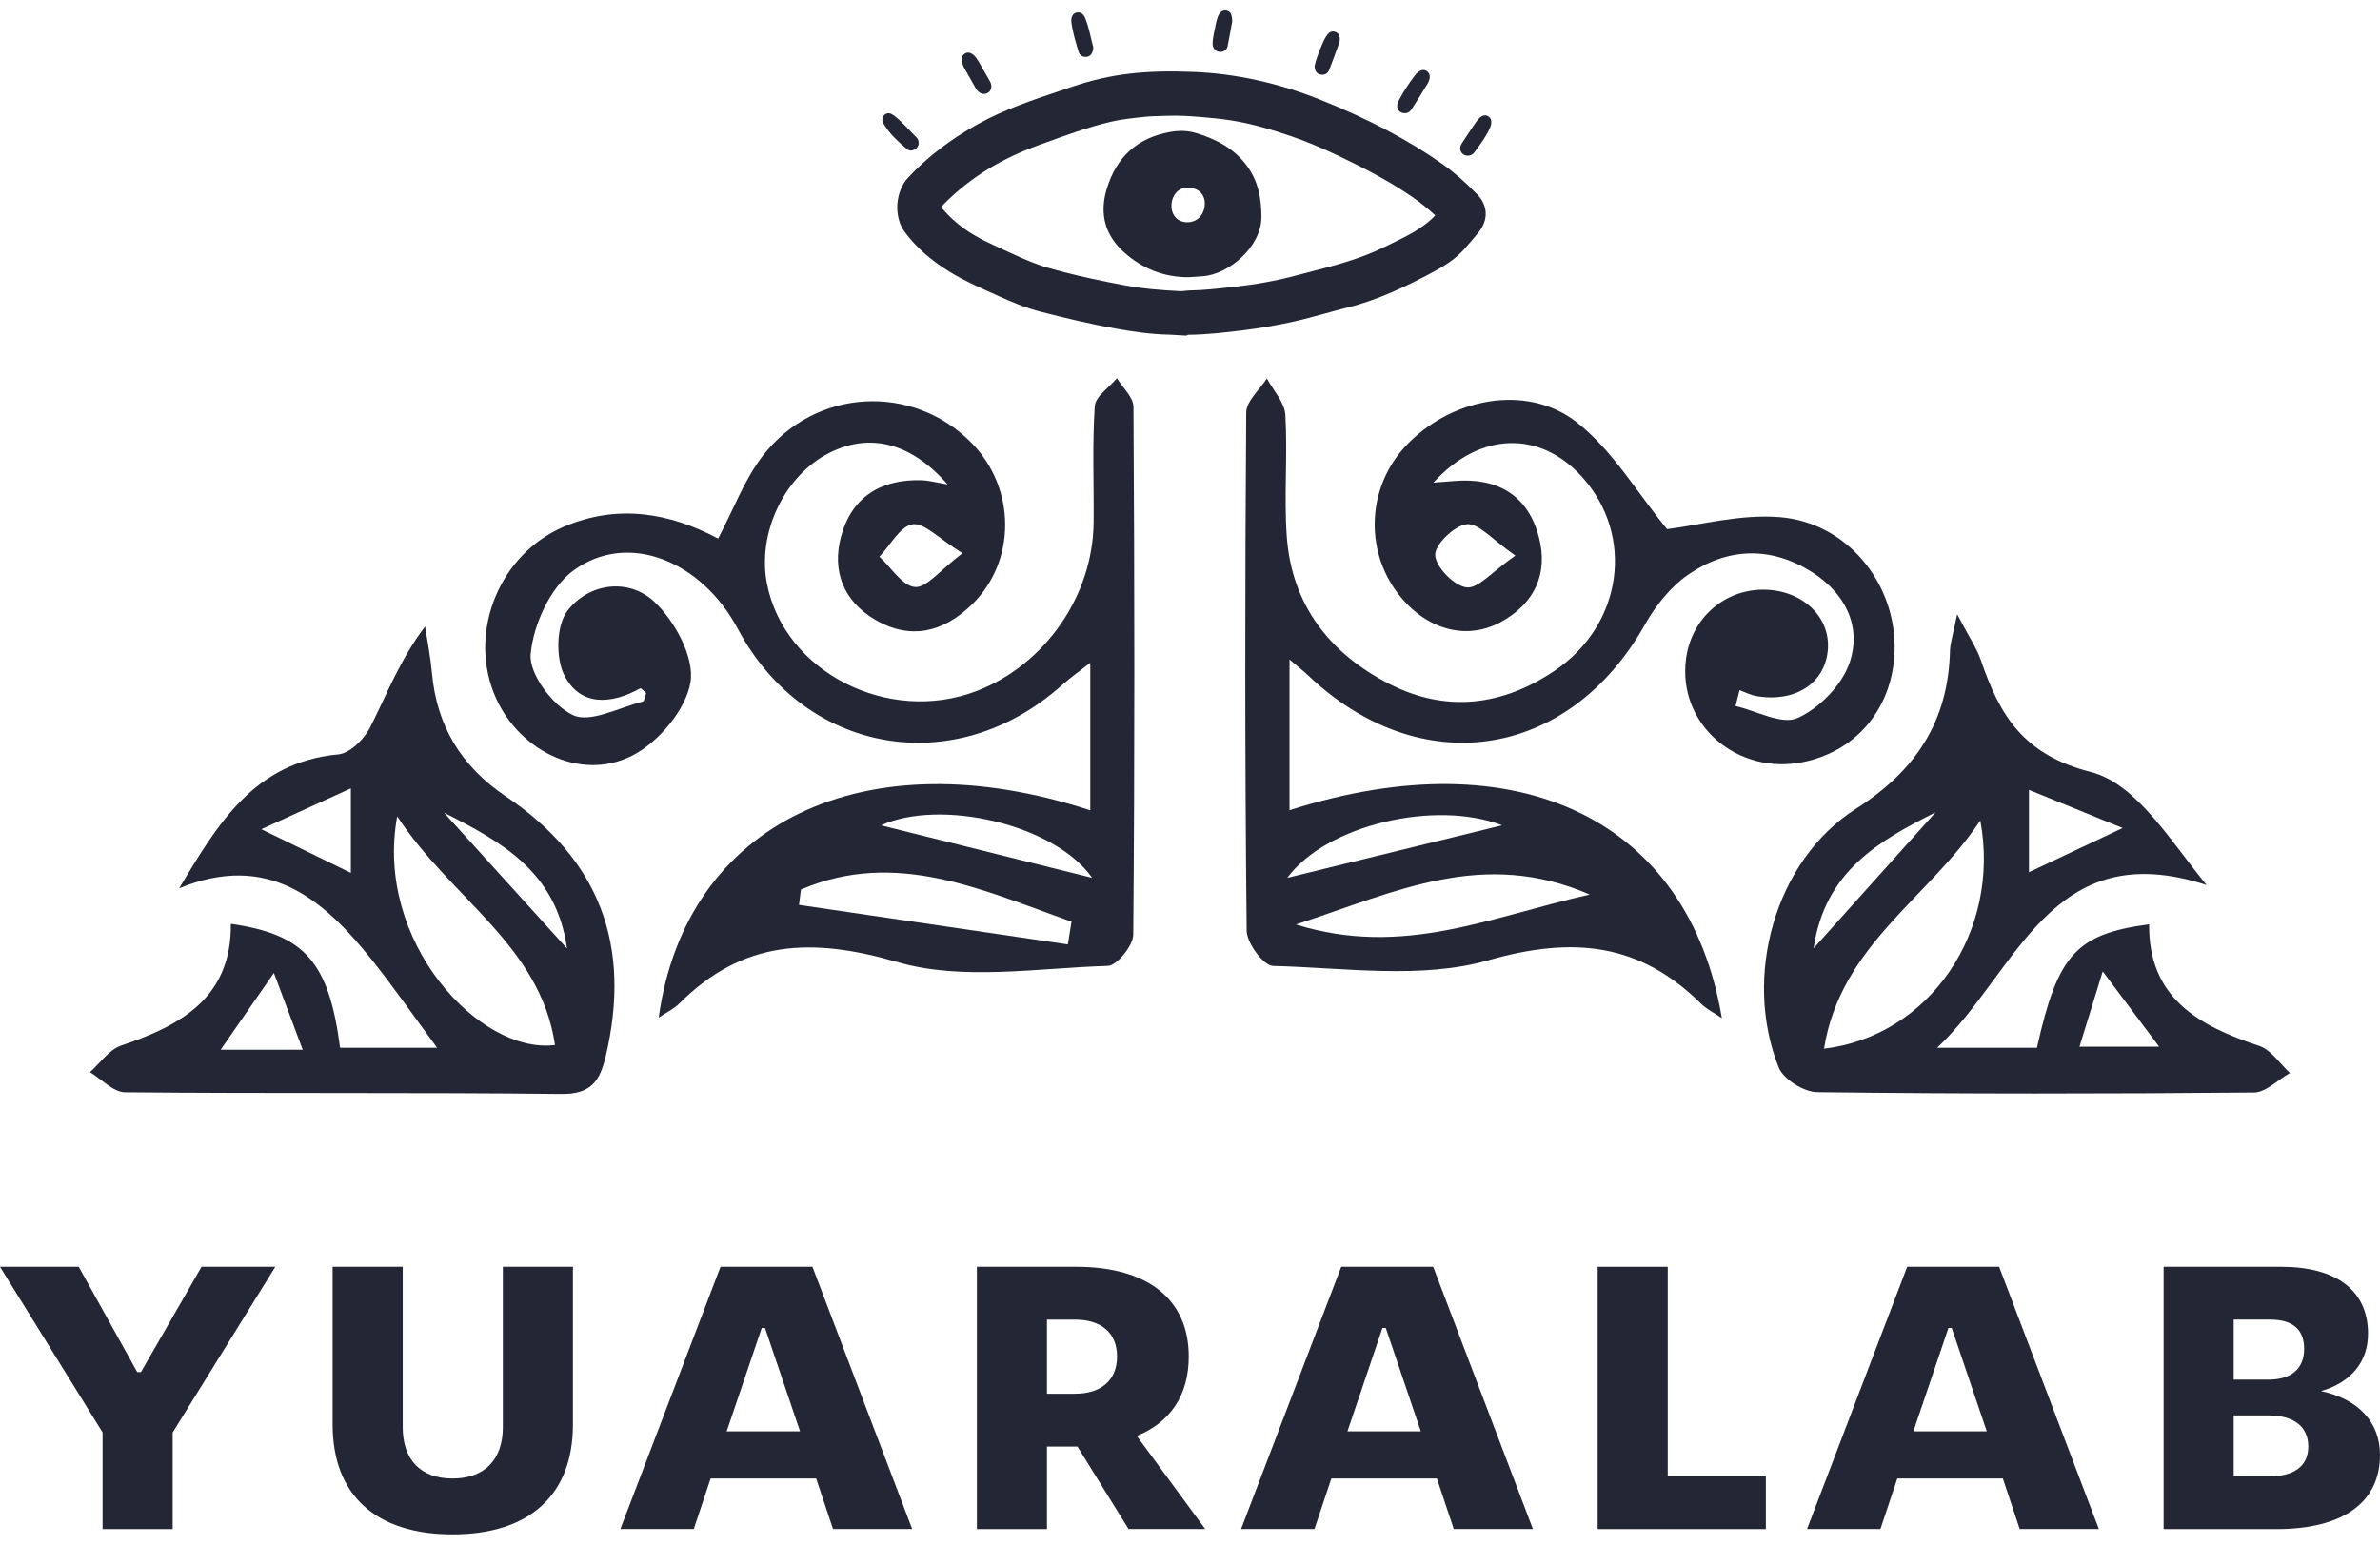 <svg xmlns="http://www.w3.org/2000/svg" width="114" height="74" viewBox="0 0 114 74" fill="none"><g clip-path="url(#clip0_456_2209)"><path d="M4.916 68.62L0 60.682H3.771L6.574 65.726H6.752L9.654 60.682H13.187L8.271 68.62V73.246H4.914V68.62H4.916Z" fill="#232634"></path><path d="M15.933 68.238V60.682H19.29V68.366C19.29 69.932 20.159 70.824 21.678 70.824C23.197 70.824 24.086 69.932 24.086 68.366V60.682H27.443V68.238C27.443 71.607 25.37 73.499 21.678 73.499C17.985 73.499 15.933 71.606 15.933 68.238Z" fill="#232634"></path><path d="M39.093 70.822H34.039L33.23 73.244H29.715L34.513 60.68H38.915L43.693 73.244H39.902L39.093 70.822ZM38.322 68.565L36.643 63.612H36.486L34.807 68.565H38.322Z" fill="#232634"></path><path d="M54.058 73.246L51.61 69.294H50.149V73.246H46.792V60.682H51.55C54.985 60.682 56.94 62.247 56.94 64.979C56.94 66.818 56.07 68.129 54.452 68.784L57.729 73.244H54.056L54.058 73.246ZM50.149 66.763H51.492C52.755 66.763 53.506 66.107 53.506 64.979C53.506 63.851 52.756 63.213 51.492 63.213H50.149V66.764V66.763Z" fill="#232634"></path><path d="M68.825 70.822H63.771L62.962 73.244H59.447L64.245 60.68H68.647L73.425 73.244H69.635L68.825 70.822ZM68.056 68.565L66.377 63.612H66.219L64.541 68.565H68.056Z" fill="#232634"></path><path d="M76.526 60.682H79.883V70.714H84.582V73.246H76.526V60.682Z" fill="#232634"></path><path d="M95.934 70.822H90.88L90.07 73.244H86.556L91.353 60.68H95.756L100.534 73.244H96.743L95.934 70.822ZM95.164 68.565L93.486 63.612H93.328L91.649 68.565H95.164Z" fill="#232634"></path><path d="M103.635 60.682H109.262C111.928 60.682 113.427 61.828 113.427 63.887C113.427 65.234 112.617 66.219 111.176 66.637C112.973 67.019 114 68.131 114 69.696C114 71.972 112.223 73.247 109.044 73.247H103.635V60.683V60.682ZM108.649 66.088C109.754 66.088 110.367 65.561 110.367 64.613C110.367 63.666 109.794 63.212 108.748 63.212H106.992V66.088H108.65H108.649ZM108.748 70.714C109.913 70.714 110.565 70.204 110.565 69.294C110.565 68.33 109.873 67.801 108.65 67.801H106.992V70.714H108.748Z" fill="#232634"></path><path d="M34.397 25.8C35.141 24.389 35.653 22.978 36.528 21.844C39.045 18.579 43.729 18.348 46.545 21.225C48.671 23.396 48.685 26.887 46.556 28.957C45.186 30.29 43.602 30.681 41.902 29.675C40.395 28.783 39.837 27.341 40.29 25.683C40.803 23.801 42.197 22.949 44.136 23.004C44.494 23.015 44.85 23.116 45.389 23.205C43.625 21.193 41.66 20.718 39.725 21.694C37.57 22.781 36.258 25.537 36.738 27.968C37.572 32.192 42.546 34.731 46.791 33.098C50.056 31.843 52.352 28.537 52.384 25.019C52.401 23.163 52.315 21.301 52.439 19.455C52.471 18.987 53.129 18.562 53.5 18.117C53.776 18.573 54.289 19.028 54.292 19.485C54.343 27.914 54.355 36.345 54.282 44.774C54.277 45.298 53.5 46.255 53.06 46.268C49.686 46.368 46.099 46.992 42.98 46.084C38.872 44.889 35.585 45.029 32.544 48.065C32.279 48.331 31.916 48.499 31.552 48.746C32.835 39.415 41.401 35.276 52.224 38.817V31.747C51.731 32.135 51.274 32.455 50.862 32.823C45.753 37.391 38.553 36.142 35.342 30.125C33.596 26.855 30.073 25.427 27.472 27.324C26.358 28.138 25.548 29.917 25.418 31.332C25.331 32.285 26.474 33.803 27.447 34.257C28.28 34.645 29.655 33.889 30.784 33.61C30.869 33.589 30.898 33.344 30.95 33.202C30.852 33.12 30.705 32.95 30.666 32.973C29.273 33.751 27.798 33.841 27.037 32.36C26.61 31.531 26.643 29.954 27.179 29.258C28.22 27.91 30.118 27.688 31.332 28.816C32.323 29.738 33.275 31.498 33.073 32.688C32.849 34.009 31.531 35.567 30.272 36.201C27.749 37.475 24.717 35.891 23.655 33.202C22.456 30.169 23.959 26.545 26.984 25.241C29.578 24.123 32.09 24.567 34.399 25.8H34.397ZM51.15 45.237C51.208 44.875 51.266 44.511 51.325 44.149C47.106 42.664 42.943 40.654 38.364 42.611C38.334 42.856 38.303 43.102 38.272 43.346C42.564 43.978 46.858 44.608 51.15 45.239V45.237ZM42.198 39.535C45.477 40.35 48.855 41.191 52.313 42.051C50.502 39.47 45.037 38.247 42.198 39.535ZM46.102 26.5C44.966 25.797 44.27 25.027 43.712 25.114C43.116 25.207 42.649 26.114 42.124 26.666C42.688 27.185 43.224 28.072 43.824 28.119C44.387 28.164 45.019 27.318 46.102 26.5Z" fill="#232634"></path><path d="M61.768 38.811C72.708 35.323 80.886 39.258 82.474 48.768C82.095 48.511 81.747 48.344 81.488 48.089C78.531 45.16 75.345 44.843 71.279 46.002C68.073 46.916 64.425 46.357 60.977 46.27C60.523 46.259 59.72 45.175 59.714 44.582C59.627 36.309 59.631 28.034 59.693 19.76C59.697 19.212 60.338 18.671 60.683 18.127C60.992 18.708 61.532 19.276 61.567 19.873C61.681 21.799 61.5 23.745 61.633 25.668C61.86 28.956 63.675 31.295 66.541 32.759C69.261 34.149 71.963 33.82 74.468 32.128C77.734 29.922 78.314 25.648 75.774 22.84C73.758 20.611 70.887 20.672 68.658 23.12C69.074 23.087 69.362 23.066 69.65 23.042C71.701 22.867 73.171 23.699 73.704 25.7C74.175 27.464 73.516 28.912 71.882 29.8C70.211 30.708 68.275 30.144 66.968 28.441C65.358 26.343 65.496 23.361 67.294 21.406C69.425 19.087 73.101 18.335 75.519 20.224C77.25 21.576 78.435 23.624 79.851 25.345C81.375 25.163 83.34 24.618 85.248 24.772C88.435 25.03 90.734 27.851 90.751 30.953C90.767 33.747 89.041 35.948 86.401 36.497C83.182 37.168 80.333 34.664 80.762 31.541C81.033 29.563 82.662 28.172 84.617 28.25C86.406 28.322 87.701 29.609 87.549 31.166C87.394 32.75 85.967 33.664 84.12 33.342C83.846 33.294 83.587 33.157 83.322 33.06C83.259 33.314 83.194 33.568 83.132 33.822C84.136 34.051 85.344 34.733 86.095 34.398C87.134 33.935 88.211 32.837 88.584 31.772C89.195 30.023 88.389 28.412 86.783 27.398C84.816 26.159 82.756 26.229 80.88 27.515C80.028 28.099 79.304 29.009 78.789 29.921C75.144 36.385 68.034 37.474 62.645 32.34C62.438 32.143 62.211 31.969 61.767 31.591V38.808L61.768 38.811ZM62.075 44.285C67.198 45.875 71.353 43.929 76.146 42.85C71.034 40.633 66.885 42.708 62.075 44.285ZM61.661 42.051C65.183 41.19 68.62 40.349 71.949 39.534C68.763 38.304 63.531 39.502 61.661 42.051ZM72.584 26.613C71.485 25.856 70.829 25.053 70.26 25.11C69.672 25.169 68.724 26.081 68.744 26.59C68.766 27.158 69.649 28.062 70.243 28.137C70.801 28.207 71.471 27.385 72.584 26.614V26.613Z" fill="#232634"></path><path d="M20.939 50.19C19.819 48.675 18.86 47.294 17.815 45.983C15.476 43.051 12.841 40.81 8.583 42.549C10.431 39.469 12.173 36.514 16.203 36.138C16.758 36.086 17.441 35.41 17.725 34.851C18.537 33.249 19.176 31.56 20.363 30.01C20.473 30.742 20.62 31.47 20.686 32.206C20.913 34.755 22.073 36.696 24.223 38.144C28.729 41.18 30.257 45.298 29.019 50.577C28.74 51.763 28.329 52.419 26.891 52.402C19.924 52.324 12.956 52.389 5.988 52.322C5.425 52.316 4.867 51.694 4.308 51.358C4.803 50.92 5.229 50.275 5.807 50.083C8.693 49.117 11.091 47.776 11.058 44.254C14.593 44.761 15.749 46.067 16.29 50.19H20.939ZM19.026 39.104C17.919 45.102 22.976 50.525 26.585 50.057C25.878 45.284 21.607 43.049 19.026 39.104ZM16.806 41.813V37.765C15.329 38.439 14.129 38.988 12.518 39.721C14.204 40.544 15.347 41.1 16.806 41.813ZM21.266 38.928C23.157 41.016 25.049 43.103 27.159 45.432C26.648 41.735 23.974 40.302 21.266 38.928ZM14.501 50.286C13.989 48.921 13.614 47.923 13.12 46.606C12.072 48.117 11.374 49.123 10.568 50.286H14.501Z" fill="#232634"></path><path d="M93.748 29.428C94.329 30.538 94.686 31.05 94.879 31.617C95.779 34.248 96.892 36.151 100.151 36.982C102.332 37.539 103.954 40.272 105.695 42.395C98.207 39.956 96.642 46.561 92.788 50.19H97.568C98.56 45.733 99.439 44.745 102.941 44.276C102.908 47.81 105.318 49.141 108.215 50.101C108.787 50.291 109.202 50.953 109.688 51.398C109.11 51.723 108.537 52.329 107.956 52.333C100.985 52.396 94.012 52.404 87.042 52.316C86.404 52.309 85.425 51.7 85.199 51.133C83.464 46.786 85.02 41.215 88.893 38.746C91.784 36.904 93.319 34.544 93.403 31.174C93.412 30.811 93.54 30.453 93.745 29.428H93.748ZM87.368 50.236C92.424 49.631 95.847 44.623 94.855 39.301C92.384 43.03 88.156 45.286 87.368 50.236ZM101.674 39.664C99.843 38.918 98.627 38.424 97.185 37.837V41.782C98.552 41.137 99.764 40.566 101.674 39.664ZM92.715 38.91C90.022 40.275 87.411 41.712 86.87 45.425C89.005 43.047 90.86 40.978 92.715 38.91ZM99.607 50.14H103.423C102.519 48.934 101.776 47.941 100.719 46.533C100.283 47.947 99.973 48.952 99.605 50.14H99.607Z" fill="#232634"></path><path d="M70.748 9.302C70.178 8.715 69.635 8.241 69.086 7.855C67.452 6.704 65.547 5.699 63.26 4.784C61.241 3.977 59.195 3.526 57.179 3.445C55.983 3.397 54.998 3.423 54.075 3.532C53.175 3.637 52.262 3.847 51.357 4.154L50.738 4.363C49.44 4.799 48.099 5.248 46.846 5.942C45.528 6.672 44.435 7.508 43.506 8.5C42.879 9.168 42.798 10.386 43.333 11.106C43.872 11.835 44.576 12.461 45.482 13.017C46.144 13.424 46.845 13.739 47.521 14.041L47.862 14.196C48.402 14.442 49.122 14.749 49.907 14.949C50.87 15.195 52.144 15.507 53.45 15.741C54.244 15.882 55.091 16.015 56.022 16.032L56.82 16.077L56.909 16.038C57.831 16.03 58.746 15.918 59.56 15.819C60.363 15.721 61.184 15.578 62.003 15.396C62.506 15.283 63.004 15.146 63.501 15.009C63.847 14.914 64.192 14.818 64.541 14.732C66.042 14.358 67.385 13.702 68.613 13.048C69.151 12.76 69.709 12.425 70.156 11.912L70.234 11.822C70.44 11.588 70.645 11.352 70.837 11.108C71.303 10.515 71.269 9.84 70.751 9.304L70.748 9.302ZM58.87 13.766C58.24 13.835 57.644 13.901 57.041 13.911C56.941 13.913 56.842 13.922 56.742 13.933C56.673 13.94 56.606 13.954 56.532 13.947C55.553 13.896 54.731 13.83 53.914 13.676C52.881 13.482 51.523 13.21 50.182 12.823C49.588 12.65 49.02 12.399 48.541 12.178L48.094 11.973C47.427 11.67 46.797 11.383 46.236 10.99C45.828 10.706 45.46 10.371 45.139 9.995C45.112 9.963 45.093 9.938 45.08 9.926C45.1 9.897 45.137 9.851 45.197 9.789C45.848 9.13 46.581 8.552 47.375 8.072C48.083 7.644 48.854 7.28 49.731 6.96L49.979 6.87C51.023 6.488 52.102 6.094 53.186 5.837C53.669 5.722 54.169 5.667 54.697 5.611L54.817 5.598C55.097 5.568 55.381 5.562 55.66 5.554L55.994 5.545C56.485 5.528 56.998 5.563 57.441 5.598C57.946 5.638 58.448 5.687 58.95 5.764C59.989 5.924 60.977 6.231 61.805 6.511C62.509 6.748 63.26 7.06 64.105 7.462C65.196 7.982 66.47 8.622 67.644 9.432C68.022 9.694 68.387 9.986 68.749 10.316C68.168 10.938 67.377 11.319 66.546 11.719L66.258 11.86C65.129 12.41 63.927 12.72 62.653 13.049L62.006 13.217C61.103 13.456 60.148 13.627 59.087 13.742L58.867 13.766H58.87Z" fill="#232634"></path><path d="M68.346 3.408C68.179 3.29 67.972 3.356 67.771 3.617C67.478 3.999 67.215 4.401 66.992 4.829C66.963 4.885 66.94 4.947 66.93 5.008C66.891 5.23 67.049 5.42 67.271 5.423C67.422 5.429 67.535 5.358 67.61 5.239C67.869 4.834 68.128 4.43 68.374 4.018C68.537 3.743 68.516 3.529 68.344 3.408H68.346Z" fill="#232634"></path><path d="M42.815 5.531C42.676 5.424 42.516 5.37 42.368 5.499C42.223 5.626 42.24 5.791 42.332 5.942C42.615 6.418 43.021 6.781 43.435 7.136C43.543 7.228 43.687 7.228 43.817 7.159C43.941 7.093 43.998 6.985 44.004 6.858C44.004 6.751 43.976 6.658 43.91 6.593C43.546 6.239 43.221 5.843 42.816 5.529L42.815 5.531Z" fill="#232634"></path><path d="M46.849 2.912C46.782 2.795 46.703 2.685 46.593 2.603C46.477 2.516 46.348 2.487 46.218 2.566C46.089 2.644 46.047 2.771 46.069 2.913C46.087 3.038 46.132 3.159 46.194 3.271C46.371 3.584 46.549 3.898 46.726 4.209C46.772 4.29 46.825 4.367 46.901 4.42C47.027 4.509 47.162 4.527 47.301 4.455C47.427 4.39 47.479 4.28 47.487 4.131C47.484 4.049 47.455 3.962 47.409 3.881C47.223 3.557 47.038 3.231 46.851 2.907L46.849 2.912Z" fill="#232634"></path><path d="M51.567 0.602C51.402 0.634 51.291 0.808 51.317 1.041C51.374 1.534 51.523 2.007 51.664 2.481C51.717 2.659 51.872 2.748 52.067 2.721C52.24 2.695 52.363 2.531 52.367 2.264C52.249 1.84 52.173 1.334 51.976 0.863C51.904 0.691 51.783 0.559 51.566 0.602H51.567Z" fill="#232634"></path><path d="M63.954 1.526C63.805 1.477 63.686 1.531 63.595 1.641C63.525 1.728 63.463 1.826 63.417 1.928C63.267 2.264 63.123 2.601 63.019 2.954C62.996 3.035 62.979 3.117 62.97 3.157C62.971 3.396 63.062 3.532 63.253 3.571C63.443 3.611 63.597 3.526 63.666 3.35C63.834 2.923 63.989 2.492 64.144 2.061C64.17 1.989 64.181 1.907 64.175 1.832C64.162 1.691 64.101 1.575 63.952 1.526H63.954Z" fill="#232634"></path><path d="M71.274 5.563C71.107 5.47 70.911 5.549 70.727 5.809C70.483 6.158 70.251 6.514 70.019 6.868C69.988 6.914 69.963 6.968 69.951 7.023C69.899 7.248 70.064 7.455 70.294 7.457C70.435 7.463 70.546 7.399 70.624 7.293C70.889 6.934 71.159 6.578 71.349 6.171C71.485 5.879 71.452 5.662 71.274 5.563Z" fill="#232634"></path><path d="M58.744 0.506C58.549 0.474 58.413 0.577 58.321 0.837C58.281 0.95 58.252 1.068 58.23 1.186C58.177 1.484 58.088 1.778 58.083 2.083C58.08 2.299 58.21 2.455 58.391 2.481C58.578 2.507 58.758 2.41 58.799 2.219C58.888 1.805 58.955 1.388 59.018 1.047C59.024 0.695 58.931 0.538 58.745 0.507L58.744 0.506Z" fill="#232634"></path><path d="M60.421 10.415C60.421 9.518 60.275 8.693 59.733 7.953C59.12 7.113 58.26 6.669 57.299 6.375C56.891 6.25 56.469 6.247 56.054 6.32C54.483 6.597 53.482 7.514 53.017 9.032C52.651 10.23 52.919 11.264 53.851 12.095C54.719 12.867 55.743 13.279 56.917 13.279C57.144 13.273 57.371 13.246 57.596 13.233C58.87 13.153 60.419 11.8 60.419 10.417L60.421 10.415ZM56.86 10.646C56.408 10.64 56.106 10.316 56.112 9.845C56.118 9.358 56.449 8.982 56.869 8.983C57.383 8.985 57.714 9.292 57.708 9.757C57.7 10.281 57.345 10.654 56.86 10.646Z" fill="#232634"></path></g><defs><clipPath id="clip0_456_2209"><rect width="114" height="73" fill="white" transform="translate(0 0.5)"></rect></clipPath></defs></svg>